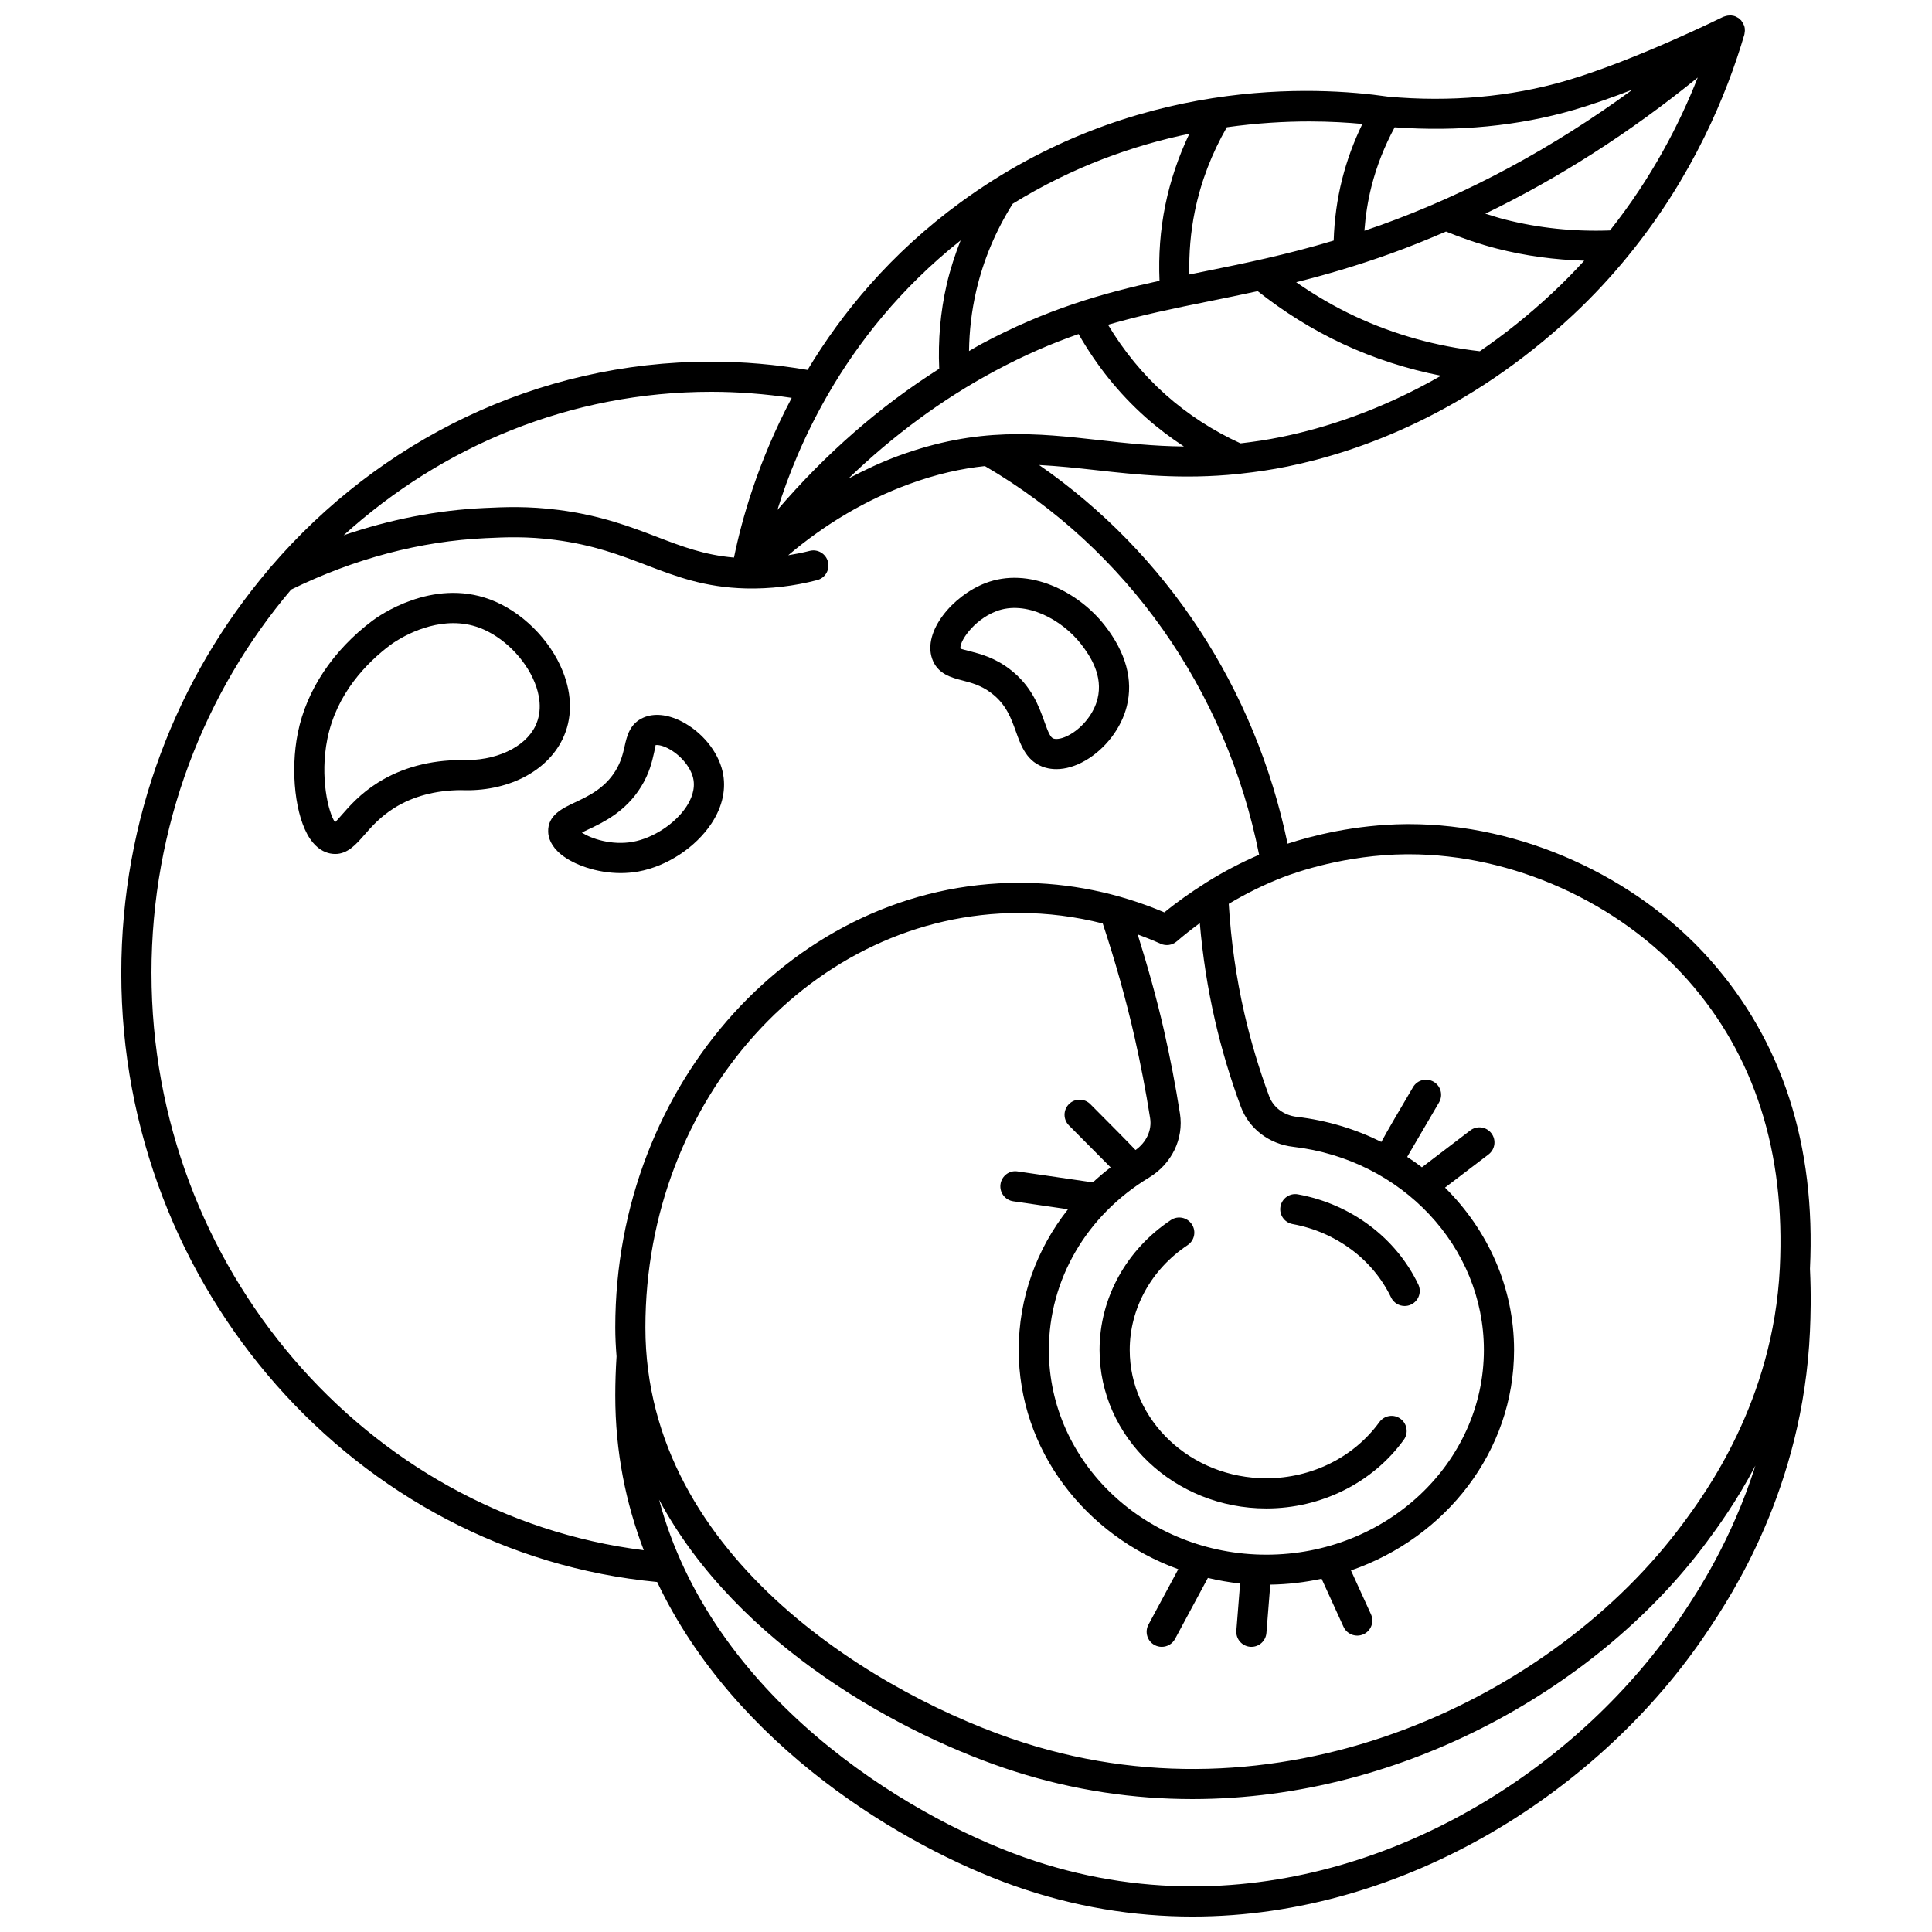 <?xml version="1.0" encoding="UTF-8"?>
<!-- Uploaded to: ICON Repo, www.iconrepo.com, Generator: ICON Repo Mixer Tools -->
<svg width="800px" height="800px" version="1.1" viewBox="144 144 512 512" xmlns="http://www.w3.org/2000/svg">
 <defs>
  <clipPath id="a">
   <path d="m176 148.09h448v503.81h-448z"/>
  </clipPath>
 </defs>
 <g clip-path="url(#a)">
  <path d="m623.66 480.24c1.578-32.801-7.344-60.379-26.523-81.961-19.711-22.188-50.168-35.879-79.688-35.879-0.305 0-0.613 0-0.914 0.004-13.492 0.129-24.98 3.129-31.312 5.184-8.562-41.238-32.113-76.988-65.844-100.35 4.949 0.254 9.883 0.773 15.039 1.352 10.891 1.219 22.941 2.523 37.625 1.027 0.02 0 0.043 0.012 0.062 0.012 0.277 0 0.543-0.059 0.816-0.117 3.93-0.43 8.004-1.008 12.34-1.898 19.051-3.914 47.609-14.035 75.492-40.047 5.508-5.141 10.395-10.453 14.773-15.824 0.051-0.051 0.09-0.113 0.137-0.168 16.949-20.828 25.93-42.48 30.602-58.391 0.059-0.207 0.062-0.422 0.094-0.637 0.016-0.129 0.047-0.242 0.051-0.371 0.016-0.461-0.039-0.91-0.18-1.344-0.027-0.09-0.082-0.168-0.121-0.254-0.145-0.355-0.336-0.688-0.578-0.992-0.047-0.059-0.059-0.133-0.113-0.191-0.047-0.055-0.121-0.074-0.172-0.129-0.09-0.09-0.148-0.191-0.242-0.277-0.207-0.176-0.449-0.293-0.68-0.414-0.09-0.047-0.16-0.113-0.246-0.152-0.414-0.188-0.859-0.297-1.309-0.332-0.129-0.012-0.246 0.008-0.375 0.008-0.34 0.004-0.672 0.047-1.008 0.137-0.145 0.039-0.277 0.078-0.414 0.133-0.102 0.039-0.207 0.051-0.309 0.102-0.234 0.117-23.801 11.73-41.762 16.953-14.633 4.258-30.535 5.668-47.012 4.188-0.012 0-0.031-0.004-0.043-0.004-0.012 0-0.023-0.004-0.039-0.004-18.828-2.746-67.379-5.488-113.21 27.988-18.531 13.531-31.465 29.289-40.586 44.445-8.391-1.43-16.961-2.195-25.543-2.195-46.332 0-88.004 21.023-116.65 54.328-0.289 0.254-0.52 0.535-0.715 0.855-24.227 28.559-38.961 65.957-38.961 106.88 0 83.43 62.195 153.8 142.01 161.34 20.59 43.414 65.234 70.129 94.645 80.527 15.836 5.602 31.711 8.137 47.227 8.137 56.66 0 108.57-33.785 136.46-75.566 6.262-9.383 25.316-37.934 27.172-79.531 0.176-4.035 0.336-9.559 0.004-16.566zm-107.05-109.84c0.285-0.004 0.562-0.004 0.848-0.004 27.293 0 55.469 12.668 73.707 33.191 17.777 20.012 26.027 45.738 24.508 76.465-1.746 35.34-19.793 59.738-25.727 67.758-33.832 45.73-104.67 80.359-174.6 58.031-37.254-11.895-100.31-48.449-100.31-110.04 0-60.57 44.453-109.85 99.094-109.85 7.504 0 14.895 0.953 22.109 2.781 3.266 9.871 6.129 19.961 8.422 30.062 1.613 7.121 3.012 14.375 4.137 21.555 0.508 3.207-1.035 6.41-3.871 8.418-2.273-2.406-5.969-6.121-11.98-12.164-1.559-1.566-4.086-1.578-5.652-0.016-1.566 1.559-1.574 4.086-0.016 5.652 3.438 3.457 8.016 8.066 11.051 11.129-1.648 1.258-3.215 2.59-4.715 3.977l-19.934-2.906c-2.191-0.363-4.219 1.195-4.535 3.379-0.32 2.188 1.195 4.219 3.379 4.535l14.508 2.113c-8.371 10.594-13.066 23.574-13.066 37.285 0 26.516 17.609 49.152 42.293 58.102l-7.906 14.688c-1.047 1.941-0.316 4.371 1.629 5.414 0.602 0.324 1.25 0.477 1.891 0.477 1.422 0 2.801-0.758 3.527-2.102l8.699-16.164c2.789 0.645 5.625 1.176 8.539 1.469l-0.992 12.484c-0.176 2.203 1.469 4.125 3.668 4.301 0.105 0.008 0.215 0.012 0.32 0.012 2.066 0 3.812-1.586 3.981-3.684l1.02-12.809c4.668-0.066 9.211-0.613 13.598-1.562l5.812 12.738c0.672 1.473 2.121 2.34 3.641 2.34 0.555 0 1.117-0.117 1.656-0.359 2.012-0.914 2.894-3.289 1.98-5.297l-5.305-11.621c25.168-8.715 43.223-31.578 43.223-58.422 0-16.586-6.953-31.781-18.301-43.027l11.539-8.797c1.754-1.34 2.09-3.848 0.75-5.602-1.332-1.75-3.836-2.098-5.602-0.75l-12.805 9.762c-1.258-0.969-2.574-1.871-3.91-2.75 2.172-3.75 5.875-10.07 8.445-14.434 1.121-1.906 0.488-4.356-1.414-5.473-1.906-1.121-4.356-0.492-5.473 1.414-3.969 6.738-6.668 11.32-8.398 14.52-6.824-3.398-14.371-5.711-22.41-6.648-3.414-0.398-6.219-2.492-7.324-5.465-2.648-7.141-4.852-14.512-6.555-21.902-2.191-9.539-3.566-19.309-4.152-29.074 4.598-2.75 9.375-5.109 14.32-7.023 3.598-1.395 16.586-5.961 32.664-6.113zm-54.648 18.238c0.742 8.664 2.074 17.301 4.023 25.766 1.773 7.727 4.082 15.422 6.852 22.891 2.156 5.812 7.481 9.887 13.898 10.625 28.793 3.348 50.508 26.488 50.508 53.84 0 29.91-25.855 54.246-57.641 54.246-31.781 0-57.641-24.328-57.641-54.242 0-18.562 9.918-35.637 26.539-45.688 6.031-3.641 9.246-10.297 8.203-16.957-1.16-7.359-2.582-14.789-4.242-22.082-1.938-8.523-4.34-17.012-6.965-25.406 2.043 0.758 4.074 1.562 6.082 2.473 1.422 0.641 3.082 0.398 4.258-0.613 1.992-1.715 4.039-3.316 6.125-4.852zm-26.656-128c-16.5-1.844-32.062-3.59-53.188 4.156-4.547 1.668-8.945 3.738-13.266 6.012 11.871-11.426 24.832-21.008 38.852-28.523 7.856-4.215 15.113-7.316 22.129-9.754 4.715 8.254 10.617 15.684 17.73 22.02 3.203 2.852 6.617 5.43 10.188 7.773-8.02-0.074-15.297-0.879-22.445-1.684zm-22.926-62.645c16.004-9.898 32.168-15.52 46.809-18.551-2.867 6.035-5.031 12.355-6.367 18.922-1.348 6.598-1.828 13.324-1.539 20.047-14.969 3.269-29.918 7.477-47.355 16.824-1.059 0.566-2.078 1.211-3.125 1.801 0.07-5.359 0.688-10.688 1.895-15.902 1.895-8.207 5.172-15.977 9.684-23.141zm71.277 61.785c-3.836 0.793-7.434 1.312-10.91 1.715-7.242-3.309-13.934-7.637-19.867-12.918-6.027-5.367-11.105-11.609-15.246-18.512 8.875-2.582 17.586-4.363 26.91-6.246 4.18-0.844 8.414-1.711 12.758-2.66 6.953 5.5 14.488 10.215 22.488 13.949 8.332 3.887 17.078 6.688 26.094 8.469-16.059 9.234-30.918 13.883-42.227 16.203zm71.645-38.059c-6.391 5.965-12.812 11.031-19.133 15.363-11.488-1.301-22.59-4.367-33.004-9.223-5.469-2.555-10.703-5.613-15.668-9.074 7.731-1.934 15.949-4.316 25.051-7.586 4.926-1.77 9.801-3.754 14.652-5.84 4.406 1.797 8.922 3.344 13.492 4.516 7.547 1.938 15.305 2.973 23.141 3.207-2.672 2.918-5.496 5.805-8.531 8.637zm15.355-16.652c-9.488 0.352-18.895-0.609-27.98-2.938-1.691-0.438-3.371-0.977-5.047-1.508 19.535-9.449 38.371-21.512 56.289-36.078-4.875 12.395-12.227 26.613-23.262 40.523zm-9.523-31.961c5.004-1.461 10.348-3.363 15.516-5.367-21.215 15.523-43.582 27.598-66.805 35.938-1.457 0.523-2.856 0.988-4.266 1.469 0.293-3.957 0.898-7.887 1.871-11.727 1.383-5.465 3.473-10.719 6.148-15.684 16.738 1.207 32.723-0.32 47.535-4.629zm-56.09 3.734c-2.269 4.676-4.074 9.562-5.352 14.609-1.348 5.32-2.078 10.793-2.254 16.301-12.617 3.793-23.695 6.039-34.484 8.223-1.258 0.254-2.508 0.512-3.762 0.766-0.141-5.633 0.328-11.258 1.457-16.781 1.598-7.828 4.481-15.285 8.473-22.242 8.035-1.125 15.434-1.535 21.816-1.535 5.523 0.004 10.301 0.297 14.105 0.66zm-106.47 30.863c-1.484 3.781-2.754 7.644-3.676 11.625-1.695 7.328-2.328 14.855-1.996 22.395-15.73 9.953-30.07 22.488-42.887 37.418 2.769-8.898 6.984-19.438 13.301-30.426 0.059-0.082 0.102-0.176 0.156-0.27 7.93-13.715 19.172-28.078 35.102-40.742zm-44.762 41.738c-8.934 16.859-13.273 32.336-15.297 42.316-7.848-0.672-13.754-2.926-20.461-5.496-6.953-2.66-14.84-5.676-25.945-7.117-8.207-1.059-14.348-0.777-19.75-0.523-12.523 0.578-25 3.031-37.285 7.227 26.082-23.641 60.141-38.016 97.398-38.016 7.152 0.004 14.301 0.559 21.34 1.609zm-169.67 152.45c0-38.93 14.004-74.504 37.016-101.65 16.836-8.227 34.176-12.828 51.578-13.633 5.336-0.25 10.855-0.504 18.359 0.469 10.164 1.312 17.25 4.031 24.109 6.652 7.981 3.055 15.516 5.938 26.496 6.211h0.09 0.008 0.004 0.008c6.242 0.133 12.512-0.59 18.734-2.203 2.141-0.551 3.422-2.731 2.871-4.871-0.551-2.144-2.738-3.441-4.871-2.871-1.883 0.484-3.773 0.848-5.66 1.152 9.832-8.312 20.547-14.648 32-18.848 7.344-2.691 13.91-4.129 20.121-4.785 37.676 21.973 63.977 59.328 72.672 103.01-4.754 2.047-9.355 4.449-13.789 7.215-0.25 0.113-0.457 0.281-0.68 0.438-3.656 2.324-7.231 4.816-10.637 7.617-12.277-5.203-25.195-7.84-38.43-7.84-59.051 0-107.09 52.867-107.09 117.84 0 2.602 0.137 5.148 0.34 7.668-0.223 3.453-0.34 6.949-0.34 10.391 0 14.914 2.805 28.555 7.555 40.969-73.672-9.227-130.46-75.113-130.46-152.93zm405.69 170c-26.57 39.805-75.941 72.023-129.75 72.016-14.664 0-29.668-2.394-44.617-7.68-31.984-11.312-82.934-42.816-96.805-94.793 20.812 38.809 65.043 62.695 94.262 72.023 15.785 5.039 31.609 7.32 47.09 7.316 56.586-0.004 108.47-30.508 136.36-68.215 2.703-3.652 7.781-10.535 12.836-20.168-6.324 19.879-15.465 33.641-19.379 39.5z"/>
 </g>
 <path d="m454.3 467.32c-11.84 7.856-18.906 20.73-18.906 34.441 0 23.156 19.828 41.992 44.207 41.992 14.543 0 28.16-6.797 36.418-18.188 1.297-1.781 0.898-4.285-0.891-5.582-1.781-1.305-4.285-0.898-5.582 0.891-6.762 9.32-17.957 14.883-29.945 14.883-19.965 0-36.211-15.246-36.211-33.996 0-11.027 5.734-21.406 15.332-27.781 1.84-1.223 2.344-3.703 1.121-5.539-1.223-1.836-3.703-2.348-5.543-1.121z"/>
 <path d="m486.55 468.39c11.512 2.098 21.266 9.371 26.094 19.441 0.688 1.434 2.113 2.269 3.606 2.269 0.578 0 1.168-0.125 1.723-0.395 1.996-0.953 2.836-3.34 1.879-5.328-5.93-12.383-17.844-21.297-31.867-23.855-2.172-0.418-4.254 1.043-4.648 3.215-0.398 2.18 1.043 4.258 3.215 4.652z"/>
 <path d="m293.14 321.9c-3.402-8.484-10.98-15.957-19.312-19.051-15.387-5.703-29.551 4.449-31.113 5.625-10.473 7.875-17.504 18.434-19.785 29.742-2.055 10.176-0.68 22.223 3.199 28.023 1.828 2.742 3.918 3.652 5.352 3.938 0.477 0.094 0.922 0.137 1.363 0.137 3.305 0 5.535-2.555 7.699-5.031 1.883-2.156 4.227-4.836 7.949-7.168 4.957-3.098 10.961-4.684 17.672-4.723 12.191 0.512 22.691-4.812 26.906-13.496 2.606-5.371 2.633-11.594 0.07-17.996zm-7.269 14.512c-2.785 5.738-10.68 9.363-19.574 9-8.395 0.035-15.816 2.035-22.055 5.934-4.734 2.953-7.621 6.269-9.734 8.688-0.531 0.613-1.199 1.375-1.711 1.883-1.785-2.504-4.082-11.98-2.039-22.102 2.426-12.031 10.445-20.203 16.746-24.934 0.387-0.289 7.758-5.742 16.621-5.742 2.238 0 4.574 0.348 6.91 1.215 6.215 2.309 12.113 8.145 14.672 14.527 1.203 2.961 2.188 7.363 0.164 11.531z"/>
 <path d="m391.02 318.56c1.418 4.062 5.09 5.008 8.039 5.769 2.312 0.602 4.934 1.273 7.656 3.344 3.926 2.977 5.25 6.668 6.527 10.242 1.367 3.816 2.914 8.145 7.844 9.535 0.91 0.25 1.867 0.379 2.856 0.379 2.449 0 5.106-0.777 7.703-2.285 5.332-3.098 9.539-8.617 10.973-14.406 1.734-6.984-0.234-14.176-5.84-21.383-6.981-8.945-20.086-15.68-31.66-11.215-8.594 3.309-16.625 12.777-14.098 20.02zm16.973-12.57c7.848-3.023 17.434 2.211 22.473 8.672 2.602 3.344 5.894 8.488 4.391 14.539-0.914 3.711-3.754 7.406-7.231 9.422-2.012 1.172-3.578 1.355-4.371 1.125-0.867-0.242-1.422-1.566-2.488-4.531-1.434-4.016-3.402-9.504-9.223-13.918-3.996-3.035-7.746-4-10.488-4.711-0.969-0.25-2.293-0.594-2.488-0.668-0.527-1.52 3.227-7.539 9.426-9.93z"/>
 <path d="m313.13 374.97c7.613-1.379 15.242-6.394 19.449-12.789 2.949-4.488 3.953-9.258 2.898-13.789-1.246-5.332-5.551-10.543-10.965-13.266-3.637-1.832-7.188-2.176-9.98-0.961-3.637 1.582-4.394 4.902-4.992 7.57-0.438 1.926-0.93 4.113-2.445 6.57-2.867 4.637-7.188 6.676-10.66 8.312-3.422 1.609-7.305 3.438-7.164 7.816 0.047 1.516 0.688 3.789 3.453 6.031 3.32 2.688 9.395 4.91 15.801 4.91 1.52-0.008 3.07-0.129 4.606-0.406zm-14.926-10.34c0.531-0.266 1.121-0.547 1.629-0.785 3.957-1.863 9.941-4.68 14.055-11.34 2.223-3.586 2.926-6.723 3.441-9.012 0.184-0.809 0.434-1.914 0.383-2 0.297-0.121 1.469-0.102 3.207 0.773 3.281 1.652 6.07 4.914 6.773 7.934 0.688 2.961-0.594 5.758-1.797 7.578-2.961 4.508-8.801 8.34-14.188 9.312-5.602 1.023-11.145-0.863-13.504-2.461z"/>
</svg>